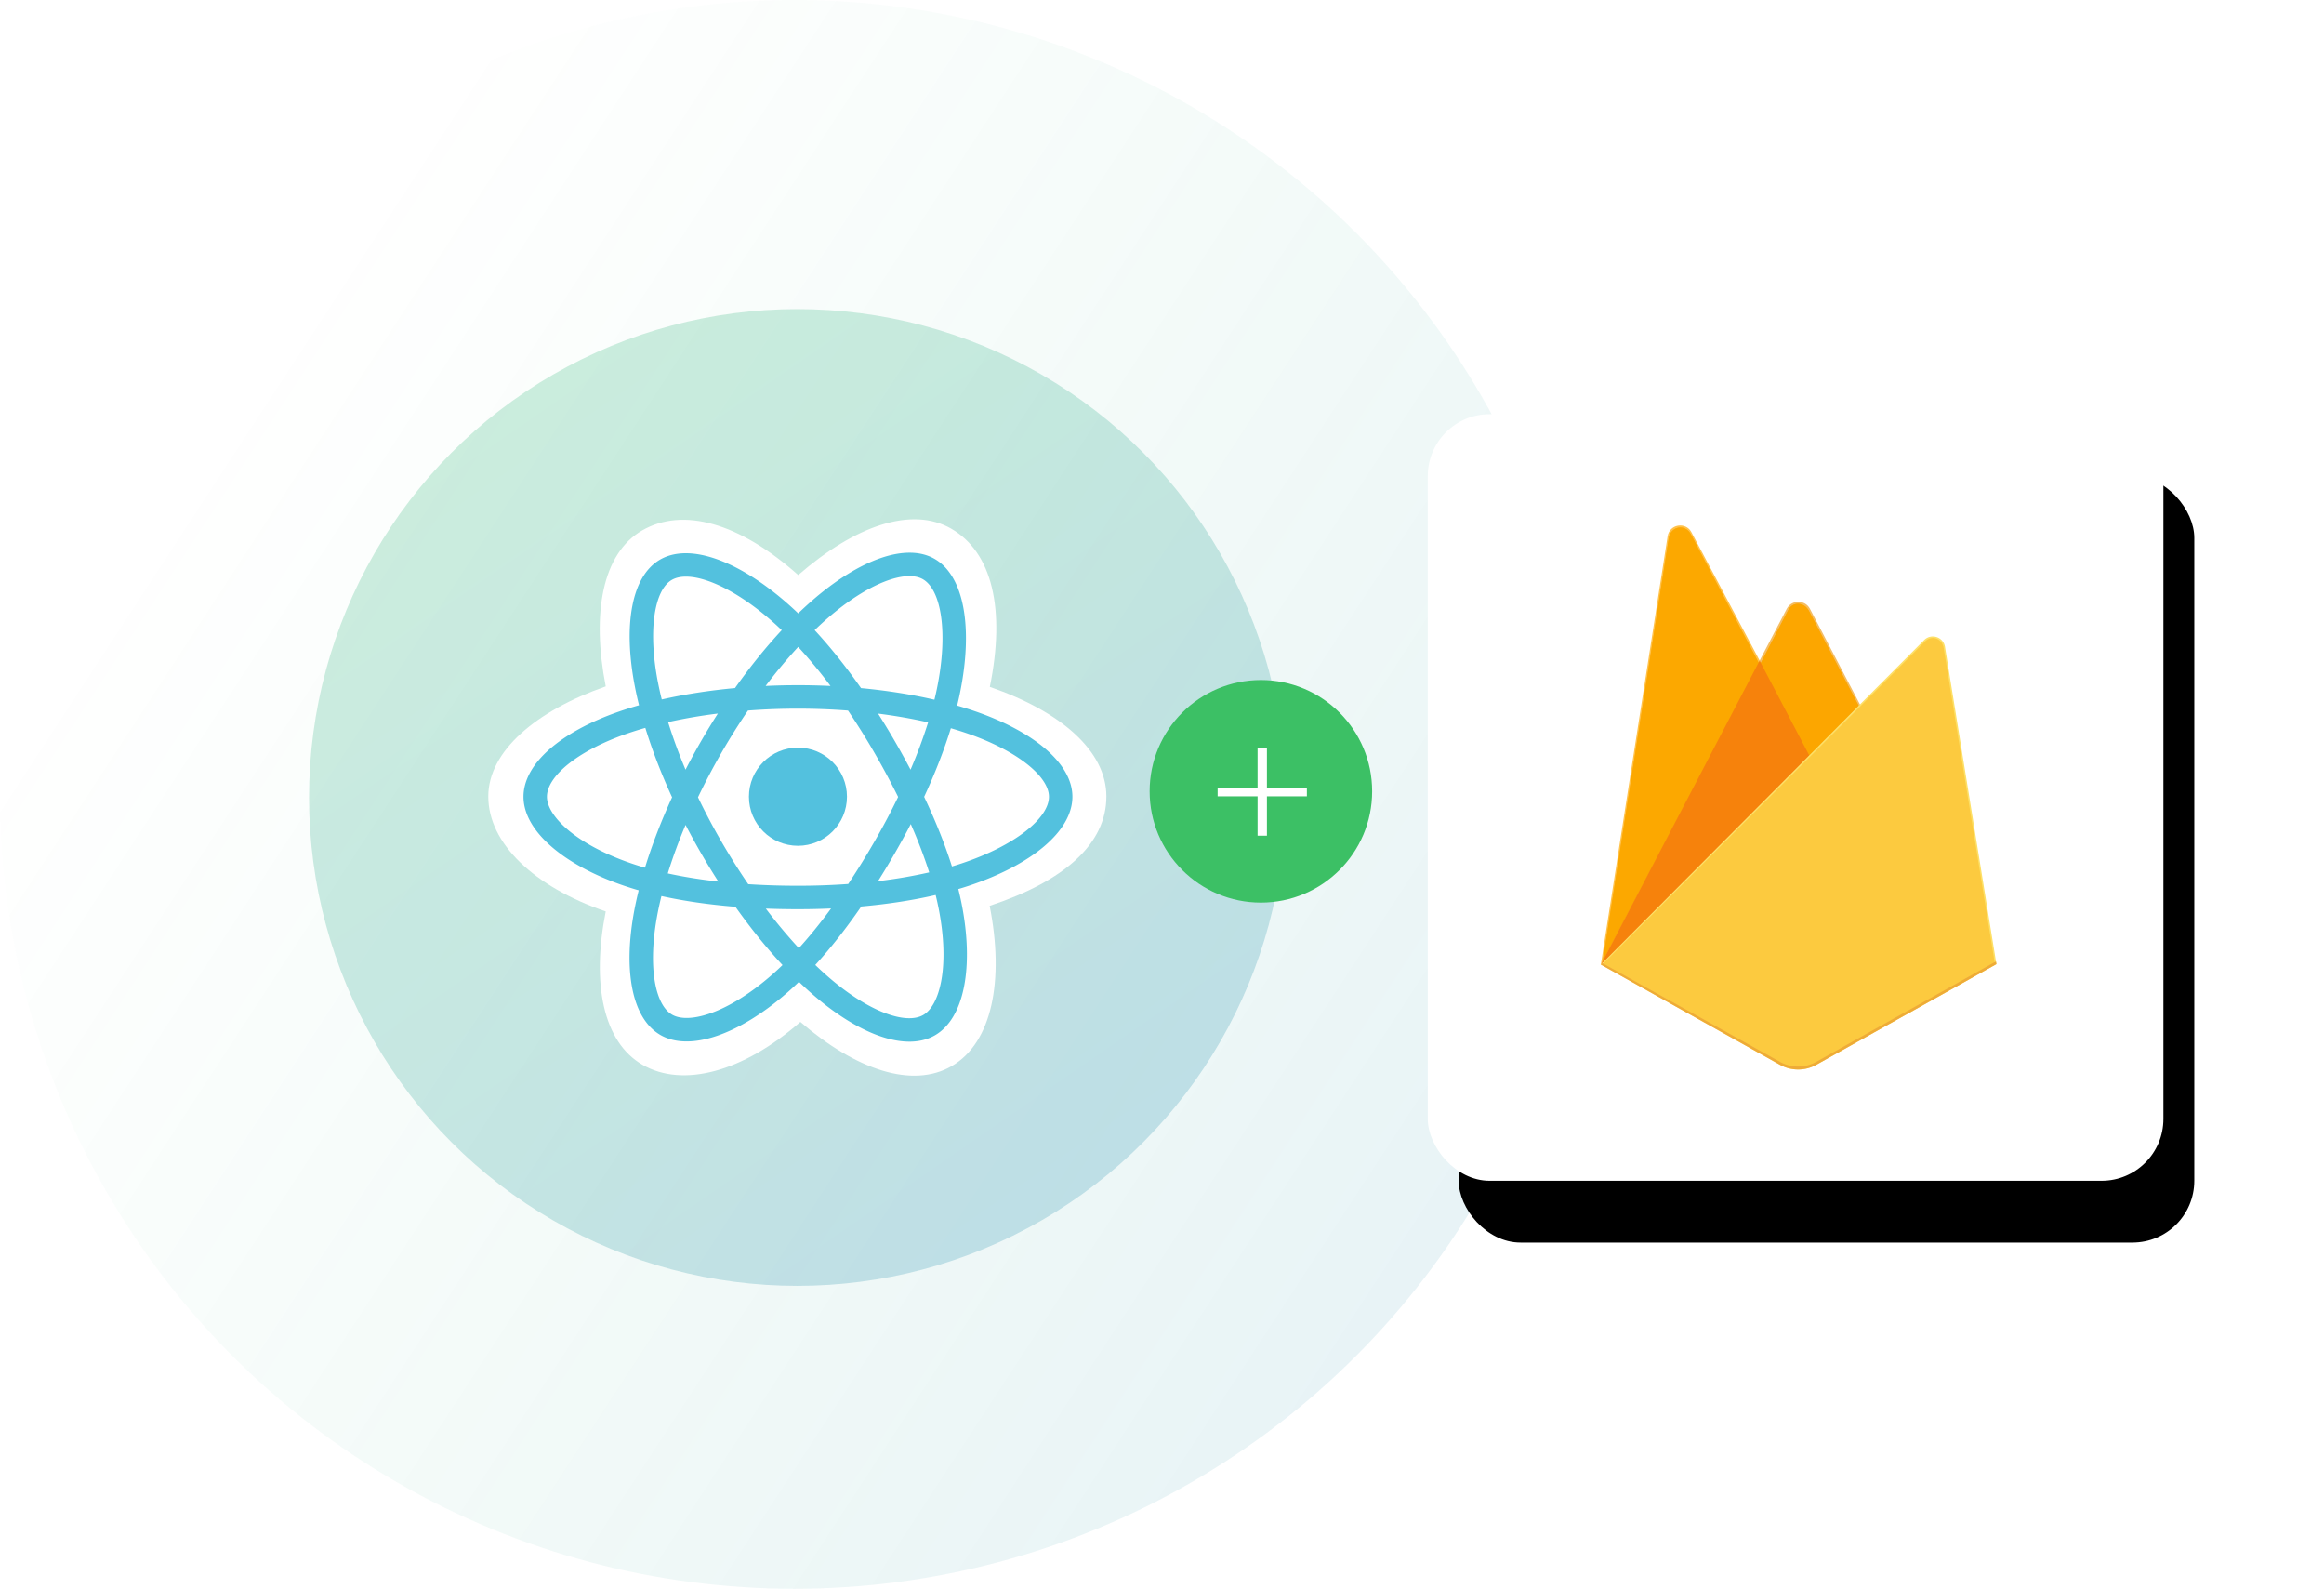 <svg width="376" height="257" xmlns="http://www.w3.org/2000/svg" xmlns:xlink="http://www.w3.org/1999/xlink"><defs><linearGradient x1="2.527%" y1="44.312%" x2="87.786%" y2="100%" id="a"><stop stop-color="#04B54C" stop-opacity="0" offset="0%"/><stop stop-color="#0078A4" offset="100%"/></linearGradient><linearGradient x1="0%" y1="-7.982%" x2="74.473%" y2="100%" id="b"><stop stop-color="#04B54C" offset="0%"/><stop stop-color="#0078A4" offset="100%"/></linearGradient><filter x="-25.2%" y="-20.2%" width="158.8%" height="156.5%" filterUnits="objectBoundingBox" id="c"><feOffset dx="5" dy="10" in="SourceAlpha" result="shadowOffsetOuter1"/><feGaussianBlur stdDeviation="10" in="shadowOffsetOuter1" result="shadowBlurOuter1"/><feColorMatrix values="0 0 0 0 0 0 0 0 0 0 0 0 0 0 0 0 0 0 0.05 0" in="shadowBlurOuter1"/></filter><rect id="d" x="0" y="0" width="119.016" height="124" rx="10"/></defs><g fill="none" fill-rule="evenodd"><circle fill="url(#a)" opacity=".1" cx="128.5" cy="128.5" r="128.5"/><circle fill="url(#b)" opacity=".2" cx="129" cy="129" r="79"/><g fill-rule="nonzero"><path d="M79 128.838c0 7.56 7.374 14.617 19 18.595-2.321 11.7-.416 21.13 5.95 24.804 6.542 3.777 16.288 1.163 25.539-6.932 9.017 7.768 18.13 10.825 24.49 7.14 6.536-3.787 8.524-13.857 6.138-25.922 12.11-4.008 18.883-10.026 18.883-17.685 0-7.384-7.388-13.772-18.857-17.725 2.568-12.564.392-21.765-6.237-25.591-6.39-3.689-15.61-.474-24.76 7.497-9.518-8.46-18.647-11.043-25.269-7.206-6.384 3.7-8.206 13.3-5.876 25.217C86.767 114.95 79 121.484 79 128.838z" fill="#FFF"/><path d="M157.713 115.038a59.447 59.447 0 00-2.858-.902c.161-.66.31-1.311.441-1.952 2.164-10.515.75-18.987-4.082-21.776-4.633-2.674-12.21.114-19.862 6.78a59.425 59.425 0 00-2.212 2.032 53.35 53.35 0 00-1.471-1.36c-8.02-7.129-16.059-10.133-20.886-7.335-4.628 2.682-5.999 10.646-4.05 20.611.187.963.407 1.946.656 2.945a58.713 58.713 0 00-3.287 1.035c-9.403 3.281-15.407 8.424-15.407 13.759 0 5.509 6.446 11.035 16.24 14.386a51.48 51.48 0 002.4.752 58.206 58.206 0 00-.697 3.173c-1.858 9.793-.407 17.568 4.21 20.234 4.767 2.752 12.77-.077 20.562-6.895a50.518 50.518 0 001.853-1.71 58.325 58.325 0 002.4 2.193c7.548 6.501 15.003 9.127 19.615 6.454 4.763-2.76 6.311-11.113 4.302-21.276a50.403 50.403 0 00-.533-2.376 53.095 53.095 0 001.651-.517c10.181-3.377 16.806-8.835 16.806-14.418 0-5.354-6.199-10.532-15.79-13.837z" fill="#53C1DE"/><path d="M155.505 139.688c-.485.161-.984.317-1.491.468-1.124-3.562-2.641-7.35-4.498-11.263 1.772-3.82 3.23-7.559 4.323-11.098.908.264 1.79.541 2.64.834 8.218 2.832 13.23 7.02 13.23 10.246 0 3.436-5.413 7.898-14.204 10.813zm-3.647 7.235c.888 4.494 1.015 8.557.427 11.733-.53 2.854-1.593 4.757-2.908 5.52-2.799 1.62-8.784-.487-15.239-6.047a54.39 54.39 0 01-2.233-2.039c2.502-2.74 5.003-5.924 7.444-9.461 4.294-.382 8.35-1.005 12.028-1.856.181.731.342 1.449.48 2.15zm-36.886 16.972c-2.735.967-4.913.994-6.23.235-2.8-1.618-3.965-7.861-2.377-16.236.182-.959.399-1.944.649-2.951 3.638.805 7.664 1.385 11.968 1.734 2.457 3.461 5.03 6.643 7.623 9.428a46.735 46.735 0 01-1.692 1.56c-3.445 3.015-6.898 5.154-9.941 6.23zm-12.81-24.228c-4.331-1.481-7.908-3.407-10.359-5.508-2.203-1.889-3.315-3.763-3.315-5.284 0-3.238 4.822-7.366 12.863-10.173a54.7 54.7 0 013.057-.963c1.11 3.619 2.569 7.402 4.328 11.228-1.782 3.883-3.26 7.726-4.383 11.387a46.7 46.7 0 01-2.192-.687zm4.293-29.26c-1.669-8.538-.56-14.98 2.229-16.596 2.971-1.721 9.541.734 16.466 6.888.442.394.886.805 1.332 1.231-2.58 2.774-5.13 5.931-7.565 9.372-4.177.388-8.175 1.01-11.851 1.844a55.73 55.73 0 01-.61-2.739zm38.308 9.469c-.878-1.52-1.78-3.003-2.7-4.446 2.833.359 5.548.835 8.098 1.417a81.172 81.172 0 01-2.843 7.655 132.4 132.4 0 00-2.555-4.626zm-15.622-15.231a81.164 81.164 0 015.227 6.315 111.605 111.605 0 00-10.497-.002 83.758 83.758 0 015.27-6.313zm-15.722 15.257a112.26 112.26 0 00-2.507 4.597 83.895 83.895 0 01-2.822-7.692 85.43 85.43 0 018.052-1.384 111.675 111.675 0 00-2.723 4.479zm2.804 22.695c-2.909-.325-5.652-.765-8.185-1.317a85.32 85.32 0 012.879-7.849 112.256 112.256 0 005.306 9.165zm13.023 10.775a85.226 85.226 0 01-5.343-6.4c1.7.066 3.434.1 5.196.1 1.81 0 3.6-.04 5.361-.12-1.73 2.353-3.475 4.505-5.214 6.42zm18.109-20.077c1.187 2.708 2.187 5.328 2.982 7.82a80.531 80.531 0 01-8.285 1.414 132.826 132.826 0 002.727-4.524c.904-1.57 1.763-3.143 2.576-4.71zm-5.863 2.813a124.535 124.535 0 01-4.26 6.88c-2.635.19-5.358.286-8.133.286-2.764 0-5.452-.085-8.04-.254a107.738 107.738 0 01-4.341-6.892 106.79 106.79 0 01-3.79-7.162 108.056 108.056 0 013.778-7.167 106.737 106.737 0 014.306-6.862 107.325 107.325 0 0116.189.003 114.392 114.392 0 014.279 6.839 124.532 124.532 0 013.828 7.133 114.21 114.21 0 01-3.816 7.196zm7.827-42.41c2.974 1.717 4.13 8.64 2.262 17.72-.12.58-.254 1.17-.4 1.767-3.684-.85-7.685-1.484-11.874-1.877-2.44-3.479-4.969-6.641-7.507-9.38a55.8 55.8 0 012.042-1.874c6.557-5.712 12.685-7.967 15.477-6.356z" fill="#FFF"/><path d="M129.1 120.936c4.379 0 7.93 3.554 7.93 7.939 0 4.384-3.551 7.938-7.93 7.938-4.38 0-7.931-3.554-7.931-7.938 0-4.385 3.55-7.939 7.93-7.939" fill="#53C1DE"/></g><g transform="translate(186 110)"><circle fill="#3CC065" cx="18" cy="18" r="18"/><path fill="#FFF" fill-rule="nonzero" d="M18.976 25.176v-6.368h6.464v-1.416h-6.464V11h-1.512v6.392H11v1.416h6.464v6.368z"/></g><g transform="translate(231 67)"><use fill="#000" filter="url(#c)" xlink:href="#d"/><use fill="#FFF" xlink:href="#d"/></g><path d="M259 156.03l.532-.745 25.16-47.818.053-.506-11.09-20.867c-.93-1.748-3.546-1.306-3.851.65L259 156.032z" fill="#FFC24A" fill-rule="nonzero"/><path d="M259.314 155.462l.402-.786 24.897-47.317-11.063-20.951c-.92-1.73-3.255-1.29-3.557.647l-10.679 68.407z" fill="#FFA712"/><path d="M259.314 155.462l.402-.786 24.897-47.317-11.063-20.951c-.92-1.73-3.255-1.29-3.557.647l-10.679 68.407z" fill="#FCA800" fill-rule="nonzero"/><path d="M292.831 122.744l8.258-8.47-8.26-15.796c-.785-1.495-2.974-1.5-3.75 0l-4.413 8.43v.718l8.165 15.118z" fill="#F4BD62" fill-rule="nonzero"/><path d="M292.684 122.391l8.028-8.235-8.028-15.312c-.763-1.454-2.615-1.606-3.369-.149l-4.437 8.562-.133.437 7.939 14.697z" fill="#FFA50E"/><path d="M292.684 122.391l8.028-8.235-8.028-15.312c-.763-1.454-2.615-1.606-3.369-.149l-4.437 8.562-.133.437 7.939 14.697z" fill="#FCA600" fill-rule="nonzero"/><path fill="#F6820C" fill-rule="nonzero" d="M259 156.03l.241-.242.876-.357 32.195-32.127.408-1.112-8.031-15.33z"/><path d="M293.863 172.233L323 155.957l-8.32-51.327c-.261-1.606-2.228-2.24-3.376-1.09L259 156.03l28.97 16.202a6.037 6.037 0 005.893.001" fill="#FDE068" fill-rule="nonzero"/><path d="M322.74 155.82l-8.259-50.937c-.258-1.594-1.894-2.253-3.033-1.11l-52.125 52.158 28.653 16.04a5.992 5.992 0 005.847.002l28.916-16.153z" fill="#FCCA3F" fill-rule="nonzero"/><path d="M293.862 171.753a6.037 6.037 0 01-5.892 0l-28.737-15.97-.233.248 28.97 16.2a6.037 6.037 0 005.893.002L323 155.957l-.071-.44-29.066 16.237z" fill="#EEAB37" fill-rule="nonzero"/></g></svg>